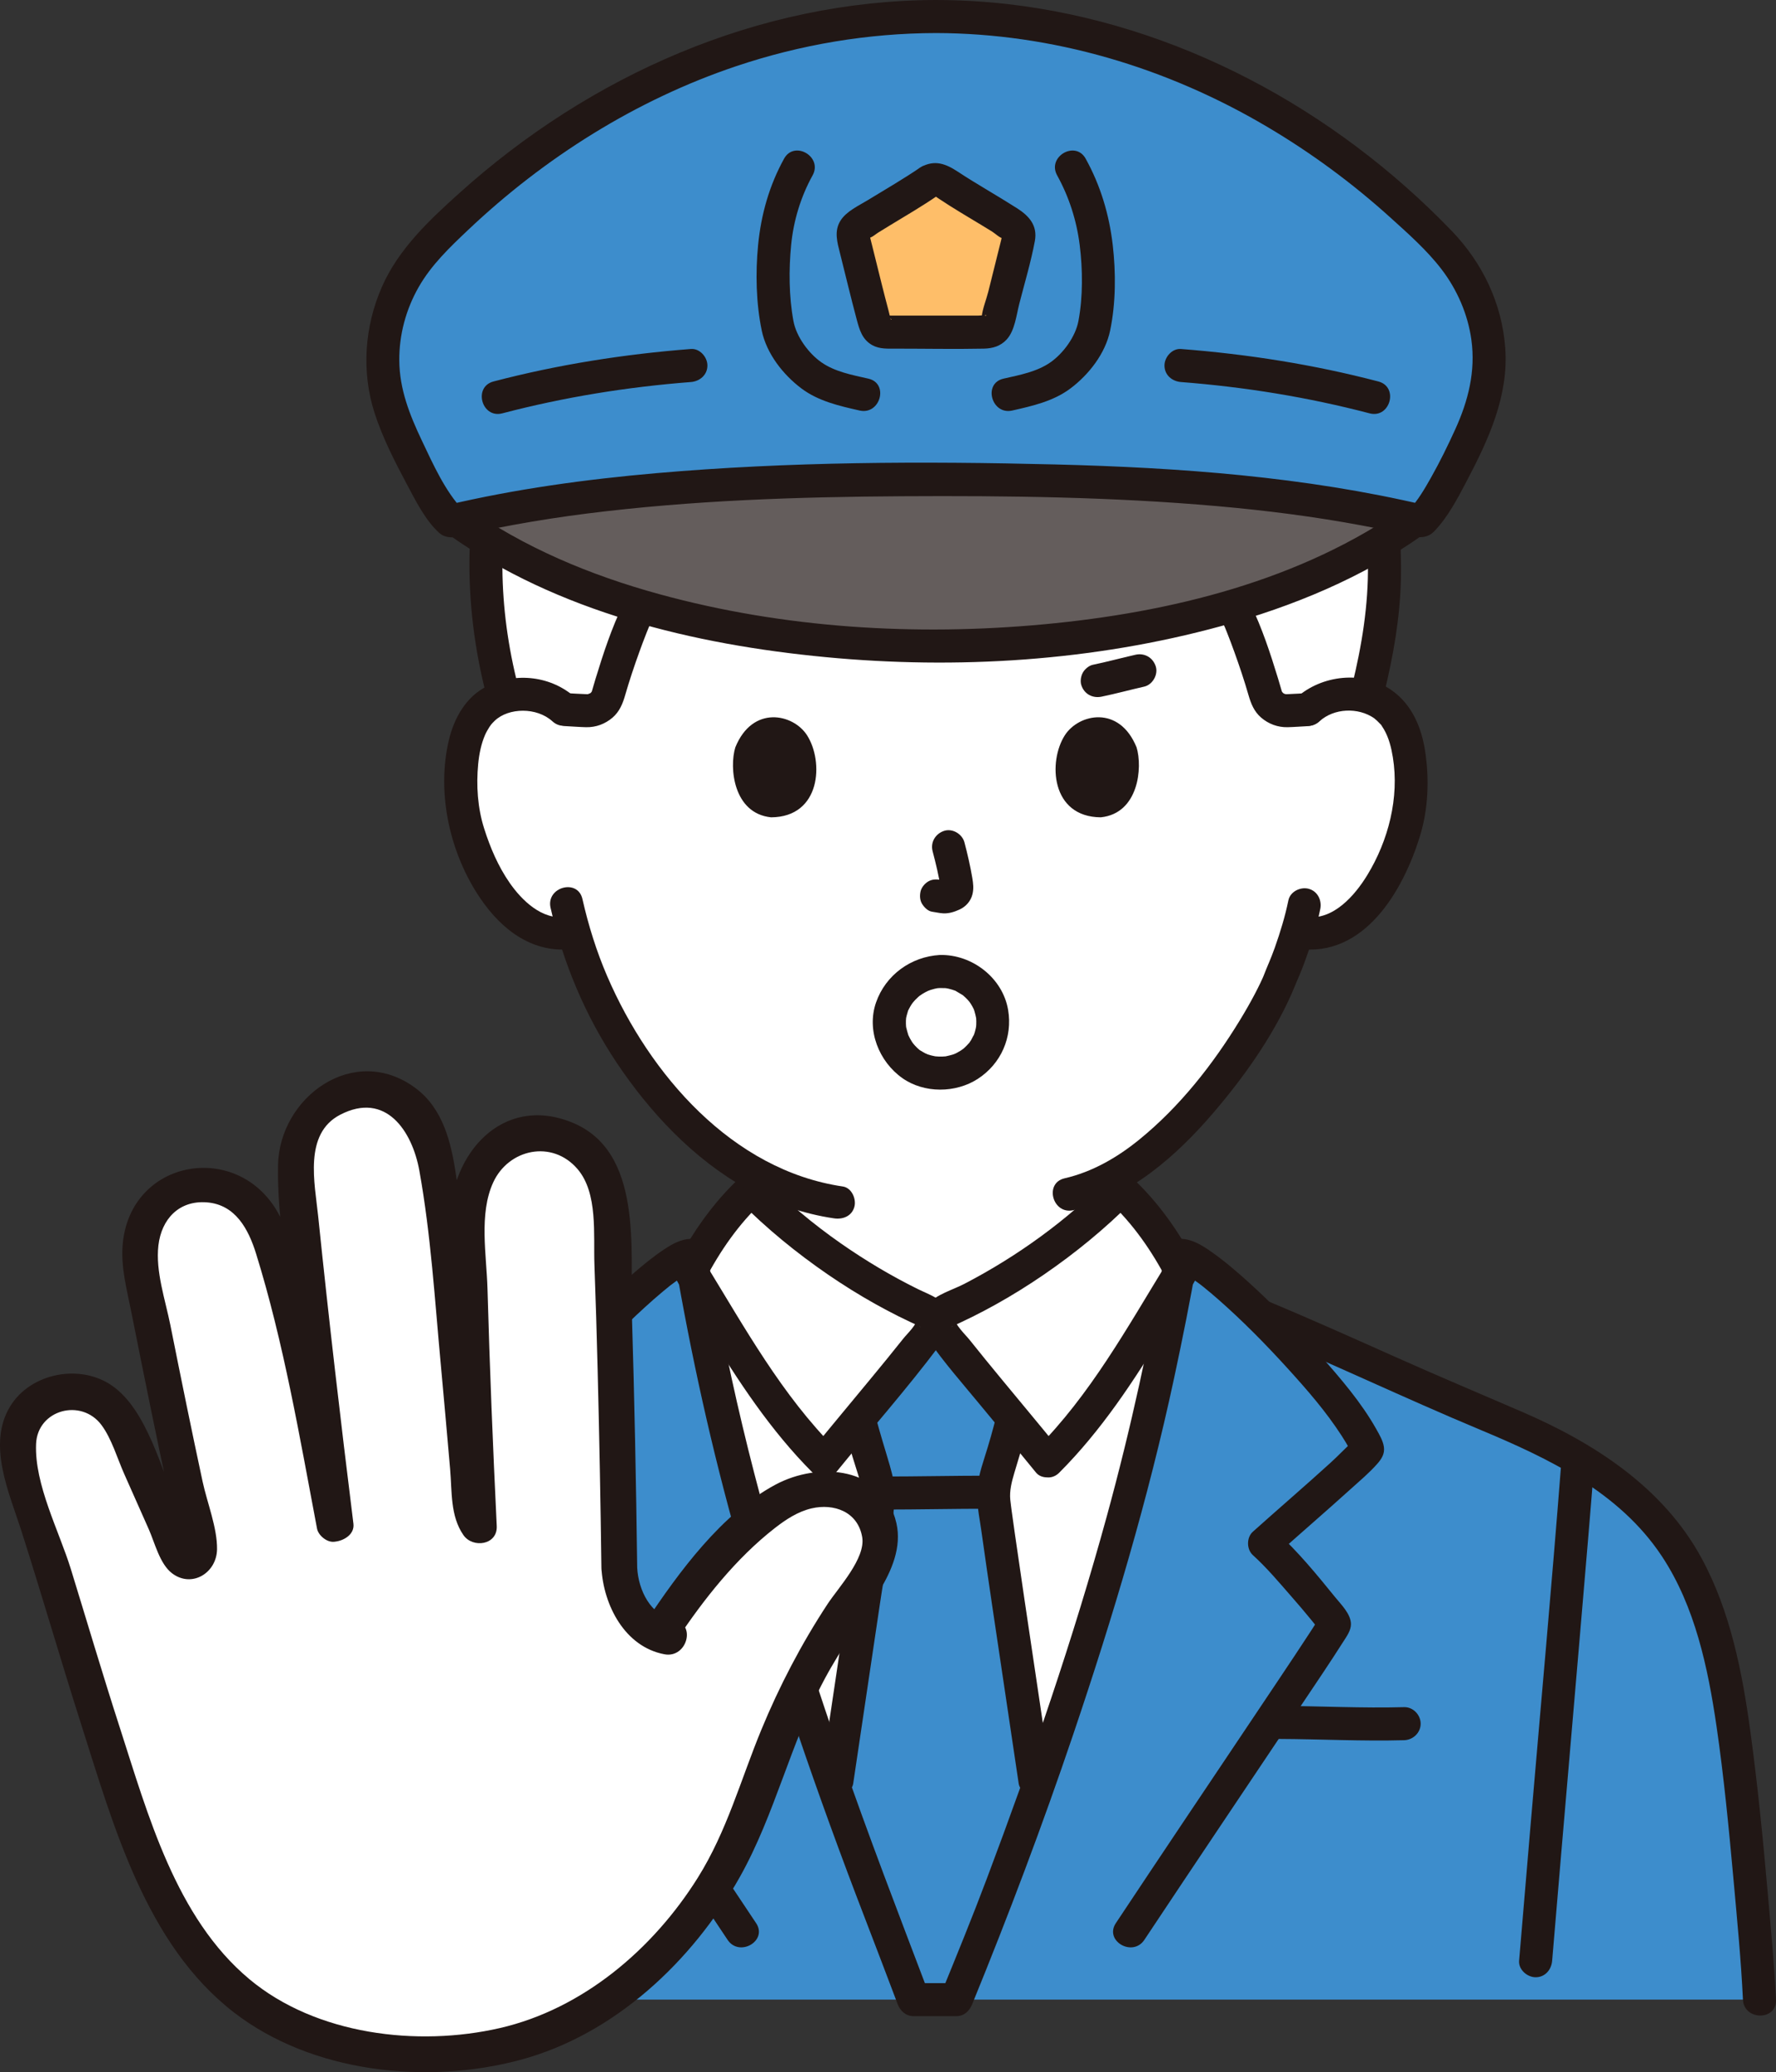 <?xml version="1.0" encoding="UTF-8"?><svg id="b" xmlns="http://www.w3.org/2000/svg" width="258.029" height="300.988" viewBox="0 0 258.029 300.988"><rect x="0" y="0" width="258.029" height="300.988" fill="#333333" stroke="none"/><defs><style>.d{fill:#3d8dcc;}.e{fill:#fff;}.f{fill:none;}.g{fill:#211715;}.h{fill:#645d5c;}.i{fill:#febe69;}</style></defs><g id="c"><path class="e" d="M162.808,172.796c3.55,3.26,6.37,7.33,8.51,11.35-1.23,6.84-4.87,25.75-9.73,42.1-5.8,19.44-12.47,38.62-18.6,54.31,0,0-3.09,7.55-4.05,9.9h-6.21l-3.76-9.9c-6.14-15.69-12.8-34.87-18.59-54.31-4.86-16.35-8.5-35.26-9.73-42.1,2.13-4.02,4.95-8.09,8.5-11.35,7.22,7.31,16.42,13.58,25.22,17.57.52.24,1.1.53,1.27,1.08h.68c.17-.55.75-.84,1.28-1.08,8.8-3.99,18-10.26,25.21-17.57Z"/><path class="e" d="M200.846,88.784c.292-2.889.373-5.763.241-8.883-.019-.452-.042-.901-.064-1.339-6.635,4.006-14.091,7.09-21.914,9.403.315.639.498,1.013.498,1.013,1.069,2.174,3.213,8.127,4.27,11.97.39,1.416,1.718,2.358,3.185,2.281l2.944-.154c1.745-1.676,4.095-2.306,6.106-2.235.902.032,1.697.157,2.398.349,1.163-4.586,1.942-8.509,2.336-12.405Z"/><path class="e" d="M70.897,89.104c-.343-3.211-.452-6.307-.329-9.204.022-.512.048-1.02.075-1.517,6.772,4.131,14.412,7.294,22.433,9.648-.295.598-.466.946-.466.946-1.069,2.174-3.213,8.127-4.27,11.97-.39,1.416-1.718,2.358-3.185,2.281l-2.944-.154s-.117-.006-.273-.015c-1.743-1.665-4.085-2.291-6.09-2.22-1.005.035-1.877.187-2.634.418-1.127-4.124-1.897-8.225-2.317-12.153Z"/><path class="e" d="M93.308,155.487c-5.09-6.894-8.144-14.056-9.928-20.117-2.776.713-5.777-.318-7.767-1.947-4.491-3.675-6.354-8.799-7.491-12.149-1.606-4.73-1.707-12.375.685-16.524.801-1.39,2.664-3.757,7.04-3.911,2.005-.071,4.347.555,6.091,2.221l.272.014,2.944.154c1.467.077,2.795-.865,3.185-2.281,1.057-3.843,3.201-9.796,4.27-11.97,0,0,.161-.328.466-.946,14.004,4.11,29.171,5.758,42.904,5.797,13.808-.04,29.063-1.704,43.13-5.863.326.662.498,1.013.498,1.013,1.069,2.174,3.213,8.127,4.27,11.97.39,1.416,1.718,2.358,3.185,2.281l2.944-.154c1.745-1.676,4.095-2.306,6.106-2.235,4.377.154,6.239,2.521,7.04,3.911,2.392,4.149,2.291,11.794.685,16.524-1.137,3.35-3,8.474-7.491,12.149-1.851,1.514-4.574,2.512-7.178,2.072,0,0-.25-.042-.689-.116-.826,2.73-1.846,5.405-2.47,6.704-1.88,5.102-12.522,23.377-25.825,29.68.087,1.098.205,2.165.349,3.239-6.813,6.361-15.038,11.783-22.94,15.367-.522.237-1.104.526-1.272,1.074h-.683c-.168-.548-.75-.837-1.272-1.074-7.952-3.606-16.231-9.074-23.074-15.487.15-1.091.267-2.176.351-3.295-3.244-1.552-6.304-3.616-9.24-6.17-2.348-2.042-4.617-4.398-6.837-7.054-.794-.951-1.547-1.91-2.259-2.875Z"/><path class="d" d="M145.969,229.168c-.977-6.658-1.629-11.276-1.629-11.817.019-1.967.643-3.877,1.267-5.768.67-2.029,1.107-3.805,1.529-5.546-1.763-2.128-3.636-4.391-5.307-6.436-2.708-3.314-4.888-6.058-5.215-6.734h-1.266c-.327.677-2.507,3.42-5.215,6.734-1.672,2.046-3.545,4.309-5.308,6.437.012.04.017.061.017.061.416,1.721.851,3.48,1.513,5.484.624,1.891,1.248,3.801,1.267,5.768,0,1.227-3.35,23.375-6.227,42.769,2.55,7.238,5.106,14.12,7.576,20.436l3.755,9.898h6.216c.961-2.352,4.045-9.898,4.045-9.898,2.472-6.319,5.028-13.204,7.58-20.444-1.607-10.831-3.361-22.52-4.597-30.943Z"/><path class="g" d="M93.304,196.13c3.033-1.399,6.017-2.902,8.99-4.424,1.009-.517,2.015-1.038,3.022-1.558.237-.122.471-.249.711-.364.097-.047.347-.142-.077.039.507-.217,1.023-.412,1.518-.658,2.676-1.335,4.389-3.726,5.016-6.621.738-3.411,1.209-6.965,1.52-10.435.116-1.293-1.186-2.4-2.4-2.4-1.395,0-2.284,1.104-2.4,2.4-.273,3.049-.7,6.163-1.349,9.159-.114.526-.249,1.055-.45,1.555.169-.421-.128.231-.143.258-.044.079-.516.77-.287.485-.831,1.032-1.925,1.401-3.22,2.001-4.348,2.014-8.518,4.409-12.874,6.418-1.177.543-1.47,2.242-.861,3.284.707,1.208,2.102,1.406,3.284.861h0Z"/><path class="g" d="M181.079,191.582c-4.509-2.073-8.962-4.404-13.571-6.249-1.109-.444-1.92-.887-2.614-1.706.249.293-.242-.375-.289-.458-.047-.082-.342-.715-.266-.522.078.197-.148-.475-.173-.561-.085-.293-.155-.589-.218-.887-.63-2.977-1.062-6.061-1.334-9.089-.116-1.291-1.02-2.4-2.4-2.4-1.209,0-2.516,1.101-2.4,2.4.309,3.452.787,6.969,1.505,10.365.622,2.939,2.335,5.356,5.056,6.704.487.241.993.451,1.499.649,1.087.424-.574-.292-.087-.05.229.114.468.213.701.321,1.08.497,2.157.998,3.235,1.498,2.976,1.38,5.952,2.761,8.932,4.132,1.177.541,2.585.334,3.284-.861.605-1.034.322-2.74-.861-3.284h0Z"/><path class="d" d="M241.973,223.251c4.796,6.19,7.989,13.345,9.608,21.031,2.452,11.633,2.369,23.863,2.832,35.705.137,3.489.265,6.978.43,10.465,0,0-141.376,0-207.444,0-16.123,0-29.193-13.07-29.193-29.193h0c.435-6.032.756-12.14,2.08-18.041,2.269-10.212,7.848-19.629,15.601-26.626,6.827-6.146,15.28-9.115,23.619-12.689,9.493-4.085,19.648-8.85,29.217-12.821l.377-.157c4.964-4.854,9.562-8.581,11.233-8.581.762,4.444,4.642,25.745,10.047,43.898,5.79,19.44,12.452,38.622,18.589,54.311l3.755,9.898h6.216c.961-2.352,4.045-9.898,4.045-9.898,6.137-15.688,12.798-34.871,18.598-54.311,5.404-18.153,9.284-39.454,10.047-43.898,1.689,0,6.371,3.811,11.397,8.745,9.567,3.969,19.717,8.727,29.205,12.813,5.674,2.444,11.5,4.61,16.833,7.767,4.687,2.774,8.756,6.451,12.188,10.674.244.3.483.602.719.906Z"/><path class="g" d="M128.18,219.27c5.201-.002,10.401-.12,15.601-.122,1.255,0,2.458-1.104,2.4-2.4s-1.055-2.401-2.4-2.4c-5.201.002-10.4.12-15.601.122-1.255,0-2.458,1.104-2.4,2.4s1.055,2.401,2.4,2.4h0Z"/><path class="g" d="M144.805,205.461c-.521,2.148-1.126,4.253-1.799,6.358-.571,1.787-1.144,3.753-1.062,5.649.072,1.65.413,3.316.642,4.948,1.004,7.143,2.082,14.276,3.145,21.41.756,5.079,1.514,10.157,2.269,15.236.191,1.283,1.811,1.99,2.952,1.676,1.374-.378,1.867-1.665,1.676-2.952-1.264-8.508-2.539-17.014-3.797-25.523-.468-3.166-.934-6.332-1.387-9.501-.162-1.135-.322-2.271-.477-3.408-.065-.476.06.469-.018-.138-.022-.173-.045-.347-.067-.52-.036-.282-.074-.564-.102-.847-.132-1.321.21-2.617.581-3.876.711-2.414,1.478-4.787,2.071-7.236.727-3.001-3.9-4.282-4.629-1.276h0Z"/><path class="g" d="M122.527,206.737c.521,2.148,1.126,4.253,1.799,6.358.454,1.422.968,2.944.884,4.456-.03.529-.121,1.06-.188,1.586-.071.551-.002.018-.016.126-.031.225-.061.45-.092.675-.083.6-.167,1.2-.252,1.799-.993,7.015-2.049,14.022-3.093,21.03-.746,5.006-1.493,10.012-2.237,15.018-.19,1.281.32,2.58,1.676,2.952,1.132.311,2.761-.386,2.952-1.676,1.292-8.697,2.596-17.392,3.88-26.089.745-5.044,1.773-10.159,2.153-15.249.12-1.602-.262-3.276-.703-4.807-.716-2.491-1.523-4.934-2.135-7.456-.727-3.001-5.357-1.73-4.629,1.276h0Z"/><path class="e" d="M152.215,212.197c8.097-8.046,13.4-17.793,19.381-27.528-2.175-4.195-5.087-8.471-8.787-11.872-7.212,7.31-16.414,13.582-25.215,17.573-.522.237-1.104.526-1.272,1.074-.146.475.075.977.291,1.424.327.677,2.507,3.42,5.215,6.734,3.548,4.342,8.003,9.662,10.386,12.596Z"/><path class="e" d="M119.746,212.197c-8.097-8.046-13.4-17.793-19.381-27.528,2.175-4.195,5.087-8.471,8.787-11.872,7.212,7.31,16.414,13.582,25.215,17.573.522.237,1.104.526,1.272,1.074.146.475-.075.977-.291,1.424-.327.677-2.507,3.42-5.215,6.734-3.548,4.342-8.003,9.662-10.386,12.596Z"/><path class="g" d="M153.912,213.894c6.089-6.095,10.827-13.316,15.286-20.644,1.109-1.822,2.205-3.651,3.313-5.474.551-.907,1.485-1.994,1.485-3.107s-.901-2.309-1.442-3.249c-2.179-3.786-4.848-7.337-8.048-10.32-.945-.881-2.453-.948-3.394,0-6.136,6.183-13.265,11.362-20.993,15.379-1.696.882-4.049,1.523-5.347,2.968-1.381,1.537-.921,3.684.154,5.241,2.215,3.206,4.835,6.171,7.312,9.175,2.758,3.346,5.545,6.668,8.28,10.032.818,1.006,2.544.85,3.394,0,.995-.995.82-2.385,0-3.394-2.78-3.419-5.613-6.795-8.415-10.195-1.566-1.9-3.13-3.803-4.662-5.73-.536-.675-2.224-2.265-2.112-3.131l-.328,1.211-.214.11c.15-.093.306-.176.467-.247.296-.147.603-.278.903-.418.564-.263,1.124-.533,1.681-.81,1.137-.565,2.261-1.157,3.371-1.774,2.415-1.343,4.764-2.802,7.043-4.364,4.597-3.152,8.934-6.7,12.861-10.657h-3.394c3.498,3.26,6.201,7.163,8.412,11.387v-2.423c-5.769,9.404-11.144,19.173-19.006,27.043-2.186,2.188,1.207,5.583,3.394,3.394Z"/><path class="g" d="M121.443,210.5c-7.862-7.87-13.236-17.639-19.006-27.043v2.423c2.211-4.224,4.913-8.126,8.412-11.387h-3.394c3.927,3.957,8.265,7.505,12.861,10.657,2.219,1.522,4.506,2.946,6.855,4.26,1.11.621,2.234,1.217,3.371,1.786.619.309,1.241.611,1.868.903.247.116.499.224.745.343.162.068.319.147.471.236.225.123.205.116-.059-.023l-.328-1.211c.109.842-1.458,2.306-1.988,2.976-1.571,1.981-3.178,3.935-4.786,5.886-2.802,3.401-5.635,6.777-8.415,10.195-.817,1.005-.983,2.411,0,3.394.844.844,2.572,1.011,3.394,0,4.997-6.145,10.268-12.097,15.026-18.432.9-1.199,1.685-2.448,1.57-4.019-.186-2.519-2.792-3.265-4.699-4.206-3.876-1.913-7.6-4.138-11.146-6.608-4.062-2.829-7.858-6.016-11.344-9.53-.936-.944-2.447-.883-3.394,0-3.148,2.934-5.782,6.419-7.942,10.135-.571.982-1.548,2.266-1.548,3.435,0,1.133.926,2.187,1.485,3.107,1.107,1.823,2.204,3.652,3.313,5.474,4.459,7.327,9.197,14.549,15.286,20.644,2.186,2.188,5.581-1.205,3.394-3.394Z"/><path class="g" d="M187.186,130.775c-.477,2.333-1.177,4.618-1.97,6.861-.598,1.691-1.116,2.742-1.719,4.319.106-.277.112-.242-.068.146-.103.221-.203.443-.307.662-.256.536-.524,1.067-.8,1.593-.684,1.303-1.418,2.58-2.185,3.836-3.945,6.465-8.76,12.589-14.664,17.377-3.196,2.592-6.806,4.666-10.803,5.585-3.009.692-1.736,5.321,1.276,4.629,8.182-1.881,14.98-7.896,20.306-14.109,4.412-5.145,8.536-10.939,11.321-17.15.164-.366.321-.736.475-1.107.061-.148.404-.955.122-.308.461-1.059.91-2.119,1.313-3.201.952-2.558,1.784-5.18,2.331-7.856.259-1.269-.368-2.593-1.676-2.952-1.186-.326-2.691.4-2.952,1.676h0Z"/><path class="g" d="M79.991,131.859c1.797,7.945,5.027,15.641,9.548,22.422,4.848,7.271,11.21,14.073,18.91,18.352,3.949,2.195,8.26,3.681,12.729,4.338,1.281.188,2.579-.318,2.952-1.676.31-1.13-.386-2.763-1.676-2.952-16.079-2.364-28.075-16.276-34.227-30.527-1.559-3.612-2.74-7.398-3.608-11.233-.681-3.012-5.31-1.737-4.629,1.276h0Z"/><path class="g" d="M173.075,25.477c-9.362-6.087-19.95-9.725-31.08-10.661-11.623-.978-23.434.786-34.12,5.495-16.986,7.484-30.528,22.671-36.307,40.259-4.3,13.087-4.339,27.068-.928,40.354.768,2.99,5.398,1.723,4.629-1.276-2.891-11.258-3.132-22.897-.15-34.165,2.3-8.688,6.495-16.841,12.304-23.707,5.428-6.415,11.704-11.6,19.075-15.485,9.557-5.037,20.372-7.167,31.128-6.909,11.847.284,23.1,3.786,33.027,10.24,2.597,1.689,5.006-2.465,2.423-4.145h0Z"/><path class="g" d="M201.051,100.923c1.357-5.535,2.364-11.167,2.484-16.877.115-5.485-.434-11.026-1.525-16.4-1.839-9.066-5.558-17.797-11.021-25.276-2.667-3.652-5.675-7.026-9.024-10.065-2.283-2.072-5.688,1.313-3.394,3.394,5.777,5.243,10.514,11.464,13.921,18.49,4.164,8.586,6.125,18.192,6.25,27.705.079,6.038-.887,11.905-2.321,17.754-.735,3,3.892,4.28,4.629,1.276h0Z"/><path class="f" d="M127.339,148.137c1.302-.687,3.871-2.079,9.042-2.079s7.798,1.46,8.922,2.35"/><path class="g" d="M135.493,123.635c.462,1.763.906,3.553,1.171,5.357l-.086-.638c.031.247.045.491.02.739l.086-.638c-.017.115-.043.223-.081.333l.242-.573c-.034.078-.07.143-.117.214l.375-.486c-.055.067-.107.118-.175.173l.486-.375c-.135.087-.278.157-.424.225l.573-.242c-.234.097-.465.169-.715.209l.638-.086c-.226.027-.446.025-.671-.001l.638.086c-.253-.035-.502-.097-.755-.131-.67-.09-1.239-.115-1.849.242-.498.291-.973.862-1.103,1.434-.14.614-.11,1.304.242,1.849.312.484.835,1.022,1.434,1.103.545.073,1.075.213,1.629.238.835.037,1.615-.216,2.362-.556.915-.417,1.626-1.22,1.87-2.206.206-.833.115-1.581-.026-2.415-.292-1.726-.69-3.436-1.134-5.129-.318-1.214-1.729-2.072-2.952-1.676-1.25.404-2.018,1.651-1.676,2.952h0Z"/><path class="g" d="M106.832,108.555c-.895,2.907-.312,9.595,5.196,10.165,7.28-.044,7.667-8.129,5.217-11.931-2.006-3.113-7.906-4.407-10.413,1.767Z"/><path class="g" d="M165.128,108.555c.895,2.907.312,9.595-5.196,10.164-7.28-.044-7.667-8.13-5.217-11.932,2.006-3.113,7.906-4.407,10.413,1.767Z"/><path class="g" d="M191.704,104.772c2.112-1.923,5.621-2.054,7.944-.445.146.101.62.539.913.861.287.316-.104-.202.193.252.112.172.224.344.327.522.707,1.224,1.057,2.648,1.282,4.036.955,5.874-.648,12.093-3.722,17.125-1.797,2.942-4.959,6.6-8.834,6.058-1.282-.179-2.578.312-2.952,1.676-.309,1.123.384,2.772,1.676,2.952,9.663,1.352,15.319-8.408,17.764-16.34,1.221-3.959,1.383-8.321.752-12.397-.534-3.452-1.93-6.761-4.863-8.813-4.168-2.917-10.205-2.224-13.875,1.118-2.289,2.084,1.113,5.471,3.394,3.394h0Z"/><path class="g" d="M83.651,101.378c-3.496-3.184-8.658-3.797-12.886-1.705-3.063,1.516-4.8,4.641-5.556,7.857-1.813,7.711.146,16.446,4.575,22.962,3.169,4.662,7.766,8.14,13.646,7.318,1.285-.18,1.988-1.819,1.676-2.952-.38-1.383-1.663-1.857-2.952-1.676-3.409.477-6.348-2.405-8.116-4.955-1.666-2.402-2.816-5.106-3.697-7.882-.955-3.01-1.165-6.25-.866-9.382.134-1.407.428-2.897.992-4.2.174-.403.404-.791.638-1.166.078-.125.421-.565.153-.24.195-.237.405-.463.628-.674,2.019-1.911,6.101-1.978,8.371.09s5.684-1.309,3.394-3.394h0Z"/><path class="g" d="M109.851,279.344c-9.156-13.781-18.509-27.434-27.583-41.27-.514-.784-1.029-1.568-1.526-2.363-.134-.215-.258-.438-.396-.65-.311-.476.027-.046.063.215v1.276c-.008.035-.381.589-.086.251.113-.13.202-.301.3-.443.115-.166.423-.564.119-.17.186-.24.376-.477.567-.713.98-1.213,1.996-2.396,3.023-3.569,1.795-2.052,3.586-4.187,5.606-6.026.923-.84.933-2.557,0-3.394-3.337-2.996-6.732-5.925-10.068-8.922-1.397-1.255-2.813-2.502-4.135-3.836-.171-.172-.328-.375-.51-.535-.18-.159-.2-.452.176.242-.28-.517-1.026-.825.218,1.56.083.158-.248.5-.008.041.073-.14.138-.285.209-.425.186-.364.388-.721.596-1.073,2.134-3.598,4.563-6.388,7.374-9.557,3.147-3.547,6.459-6.962,9.966-10.155.838-.763,1.689-1.513,2.56-2.238.981-.817,1.117-.929,1.928-1.509.592-.424,1.201-.809,1.835-1.167.106-.06.229-.1.331-.165.341-.218-.618.193-.077.039.735-.211-.372-.031.003-.042l-2.314-1.762c2.369,13.785,5.377,27.532,9.2,40.986,5.258,18.503,11.546,36.783,18.466,54.727,1.591,4.125,3.156,8.26,4.724,12.394.38,1.002,1.187,1.762,2.314,1.762h6.216c1.161,0,1.907-.766,2.314-1.762,5.286-12.937,10.214-25.982,14.69-39.225,5.748-17.005,10.874-34.142,14.638-51.702,1.223-5.704,2.374-11.43,3.362-17.18l-2.314,1.762c.48.014-.76-.114-.088.012.657.123-.375-.242.121.043.552.317,1.1.619,1.627.979.298.204.589.418.88.63.064.047.578.44.141.102.164.127.327.256.489.386.777.621,1.534,1.266,2.281,1.923,3.5,3.081,6.785,6.417,9.921,9.865,2.967,3.263,5.608,6.296,7.915,9.855.406.626.796,1.265,1.143,1.927.128.245.23.637.409.843-.405-.466.334-2.282.119-1.918-.119.202.527-.535.146-.197-1.175,1.045-2.26,2.215-3.427,3.275-3.723,3.384-7.541,6.661-11.288,10.017-.933.835-.923,2.558,0,3.394,2.025,1.834,3.816,3.973,5.611,6.026,1.002,1.146,1.995,2.301,2.955,3.484.194.24.387.481.578.724.219.278-.24-.322-.051-.064.061.084.126.165.186.25.106.15.204.318.319.461.321.399-.032-.105-.059-.21v-1.276c.013-.091.394-.707.11-.301-.121.173-.219.369-.331.549-.381.617-.778,1.224-1.175,1.831-1.411,2.164-2.848,4.312-4.283,6.461-4.664,6.982-9.354,13.947-14.024,20.925-3.255,4.862-6.503,9.728-9.74,14.602-1.714,2.581,2.442,4.987,4.145,2.423,7.59-11.428,15.254-22.805,22.882-34.207,2.028-3.031,4.08-6.05,6.035-9.128.481-.757,1.095-1.58,1.095-2.516,0-1.476-1.439-2.863-2.293-3.917-2.655-3.274-5.435-6.673-8.566-9.51v3.394c3.582-3.208,7.227-6.345,10.795-9.57,1.302-1.177,2.685-2.332,3.853-3.647.647-.729,1.141-1.467.998-2.498-.123-.888-.662-1.794-1.101-2.577-2.174-3.877-5.183-7.356-8.108-10.676-3.313-3.76-6.814-7.377-10.533-10.738-1.717-1.552-3.492-3.065-5.39-4.393-1.263-.884-2.708-1.79-4.296-1.837-.963-.028-2.142.759-2.314,1.762-2.222,12.929-5.03,25.81-8.496,38.462-4.883,17.826-10.94,35.412-17.448,52.704-2.142,5.692-4.446,11.312-6.746,16.941l2.314-1.762h-6.216l2.314,1.762c-4.438-11.7-8.951-23.368-13.026-35.203-6.155-17.877-11.701-35.92-15.717-54.406-1.334-6.14-2.582-12.305-3.647-18.499-.172-1-1.34-1.791-2.314-1.762-1.393.041-2.671.753-3.807,1.503-1.615,1.066-3.122,2.313-4.583,3.578-3.751,3.249-7.248,6.805-10.578,10.481-3.135,3.459-6.259,7.07-8.743,11.035-.916,1.461-2.397,3.562-1.399,5.272.742,1.272,2.137,2.309,3.201,3.286,3.98,3.659,8.095,7.169,12.118,10.781v-3.394c-2.781,2.532-5.237,5.53-7.648,8.406-.963,1.148-2.112,2.334-2.819,3.666-.634,1.194-.288,2.253.357,3.309,4.77,7.808,10.138,15.291,15.233,22.886,4.693,6.995,9.379,13.995,14.04,21.012,1.702,2.561,5.861.16,4.145-2.423h0Z"/><path class="g" d="M185.709,252.586c6.101.024,12.189.351,18.293.184,1.296-.035,2.4-1.078,2.4-2.4,0-1.273-1.098-2.436-2.4-2.4-6.103.167-12.191-.16-18.293-.184-3.089-.012-3.093,4.788,0,4.8h0Z"/><path class="g" d="M225.507,284.801c1.706-20.402,3.504-40.795,5.218-61.196.295-3.506.586-7.013.859-10.521.1-1.294-1.175-2.4-2.4-2.4-1.382,0-2.299,1.102-2.4,2.4-1.348,17.355-2.933,34.692-4.413,52.036-.56,6.56-1.115,13.121-1.664,19.682-.108,1.293,1.18,2.4,2.4,2.4,1.388,0,2.292-1.103,2.4-2.4h0Z"/><path class="g" d="M37.428,216.871c1.214,15.458,3.279,30.866,5.068,46.265.675,5.806,1.347,11.612,2.009,17.419.147,1.288.998,2.4,2.4,2.4,1.183,0,2.548-1.104,2.4-2.4-2.065-18.112-4.315-36.206-6.198-54.339-.323-3.112-.634-6.226-.879-9.346-.102-1.292-1.03-2.4-2.4-2.4-1.22,0-2.502,1.101-2.4,2.4h0Z"/><path class="g" d="M182.376,193.401c10.965,4.556,21.681,9.684,32.637,14.261,10.001,4.178,20.271,9.063,26.452,18.415,4.803,7.268,6.674,16.16,7.922,24.666,1.048,7.141,1.802,14.913,2.476,22.363.522,5.771,1.082,11.558,1.364,17.347.149,3.075,4.95,3.093,4.8,0-.248-5.095-.732-10.188-1.178-15.268-.696-7.922-1.474-15.841-2.55-23.721-1.176-8.613-2.908-17.455-7.099-25.16-5.588-10.273-15.598-16.71-26.061-21.227-6.128-2.646-12.275-5.231-18.37-7.955-6.349-2.837-12.694-5.683-19.116-8.351-1.198-.498-2.639.538-2.952,1.676-.379,1.381.474,2.453,1.676,2.952h0Z"/><path class="g" d="M88.087,188.77c-7.149,2.973-14.202,6.168-21.274,9.32-6.613,2.948-13.391,5.568-19.935,8.663-6.344,3.001-12.024,6.917-16.692,12.191-4.516,5.102-8.034,10.992-10.379,17.39-2.927,7.987-3.397,16.52-3.999,24.927-.093,1.294,1.169,2.4,2.4,2.4,1.376,0,2.307-1.102,2.4-2.4.514-7.179.888-14.42,3.043-21.337,1.85-5.936,4.895-11.563,8.868-16.349,4.241-5.109,9.32-8.977,15.251-11.935,6.142-3.063,12.611-5.48,18.885-8.258,7.559-3.348,15.072-6.808,22.707-9.983,1.196-.497,2.051-1.59,1.676-2.952-.31-1.129-1.748-2.177-2.952-1.676h0Z"/><path class="g" d="M177.536,90.189c.149.307.284.62.425.93.163.358-.203-.495.061.146.087.213.173.426.258.639.365.917.711,1.842,1.046,2.771.749,2.075,1.454,4.17,2.064,6.291.358,1.244.821,2.396,1.83,3.264,1.076.926,2.422,1.431,3.848,1.398.98-.023,1.961-.103,2.94-.154,1.252-.066,2.46-1.057,2.4-2.4-.056-1.244-1.057-2.47-2.4-2.4-.957.05-1.914.119-2.871.151-.089.003-.187.003-.272.008-.281-.018-.263-.009.056.026-.126-.025-.25-.057-.371-.098.247.117.292.137.135.058-.085-.041-.168-.087-.248-.139-.221-.151-.21-.14.035.032-.093-.085-.181-.176-.263-.272.178.237.193.243.045.018-.122-.241-.122-.227,0,.041-.057-.179-.105-.359-.156-.54-.132-.467-.27-.932-.412-1.396-1.114-3.643-2.333-7.365-4.003-10.798-.55-1.132-2.252-1.526-3.284-.861-1.161.748-1.45,2.073-.861,3.284h0Z"/><path class="g" d="M90.538,87.766c-1.669,3.432-2.889,7.155-4.003,10.798-.142.464-.28.929-.412,1.396-.051.18-.104.36-.156.54.122-.268.122-.282,0-.041-.148.225-.133.219.045-.018-.082.096-.17.187-.263.272.245-.172.256-.183.035-.032-.15.077-.617.204-.113.08-.122.04-.246.073-.371.098.318-.035.337-.043.056-.026-.073-.005-.17-.005-.252-.007-.964-.029-1.928-.101-2.891-.152-1.256-.066-2.456,1.151-2.4,2.4.061,1.357,1.055,2.329,2.4,2.4.977.051,1.957.131,2.936.154,1.427.034,2.775-.471,3.852-1.398,1.008-.868,1.472-2.02,1.83-3.264.601-2.087,1.293-4.149,2.028-6.192.346-.962.704-1.92,1.082-2.871.085-.214.171-.427.258-.639.263-.64-.102.212.061-.146.141-.311.276-.624.425-.93.548-1.127.344-2.647-.861-3.284-1.077-.569-2.697-.344-3.284.861h0Z"/><path class="g" d="M160.052,101.191c2.075-.429,4.119-.988,6.184-1.456,1.226-.278,2.063-1.758,1.676-2.952-.416-1.284-1.639-1.974-2.952-1.676-2.066.468-4.11,1.027-6.184,1.456-.567.117-1.149.615-1.434,1.103-.301.514-.429,1.273-.242,1.849.422,1.303,1.633,1.949,2.952,1.676h0Z"/><path class="g" d="M136.558,143.519c.238-.006.474.009.712.007.1,0,.516.057.017-.016.343.05.685.131,1.016.232.133.041.262.089.394.132.622.203-.385-.227.187.086.333.183.648.392.976.582s-.387-.358.087.066c.103.092.207.181.307.276.249.237.484.49.699.759-.293-.368-.017,0,.048.1.094.145.184.292.268.443.067.122.126.246.191.368.115.251.117.251.004,0,.037.098.072.197.103.296.109.334.168.673.251,1.013.092.379-.025-.566.004.064.006.132.017.264.02.396.008.325-.011.647-.042.97.053-.558.018-.124-.02.02-.056.213-.098.428-.163.639-.037.119-.082.236-.119.355-.169.544.185-.249-.009.028-.156.222-.253.5-.397.733-.097.158-.21.305-.309.461.257-.403.121-.146.033-.05-.252.274-.498.546-.778.792-.093.082-.188.161-.285.238.463-.37-.035.005-.119.06-.237.154-.487.281-.733.419-.122.068-.525.219-.03.029-.119.045-.237.091-.357.132-.369.126-.74.206-1.119.289-.602.133.337,0-.043.005-.165.002-.332.025-.497.029-.34.008-.678-.011-1.017-.04.098.008.477.092.016-.003-.175-.036-.35-.07-.523-.113s-.344-.091-.513-.147c-.096-.032-.631-.308-.208-.071-.305-.171-.606-.33-.904-.515-.374-.232-.096-.059-.014.006-.162-.129-.316-.267-.465-.41-.099-.095-.196-.194-.29-.294-.047-.05-.479-.575-.154-.149-.209-.274-.394-.567-.56-.869-.1-.181-.193-.367-.278-.556.042.092.146.424.01-.004-.107-.334-.194-.662-.279-1.001-.11-.44-.027-.086-.014.019-.026-.208-.04-.418-.046-.628-.004-.141-.004-.282,0-.423.006-.192.06-.627-.008-.194.064-.409.179-.798.299-1.193.184-.605-.152.25.026-.086.111-.209.209-.424.33-.628.069-.116.141-.231.215-.343.096-.144.379-.476.109-.165.267-.308.542-.604.848-.874.101-.089.205-.178.311-.262-.418.329.17-.097.262-.154.317-.199.647-.376.988-.528-.509.228.112-.027.188-.052.194-.063.391-.12.59-.167.133-.032.267-.055.401-.085.279-.046.27-.046-.028,0,.137-.013.274-.023.411-.028,1.251-.069,2.46-1.055,2.4-2.4-.056-1.241-1.057-2.474-2.4-2.4-4.195.23-7.892,2.906-9.281,6.897-1.408,4.044.426,8.596,3.835,10.996,3.151,2.219,7.735,2.184,10.945.104,3.381-2.19,5.083-6.062,4.407-10.027-.794-4.661-5.244-8.081-9.906-7.97-1.254.03-2.459,1.082-2.4,2.4.057,1.275,1.055,2.432,2.4,2.4Z"/><path class="e" d="M96.037,236.936c3.533-5.43,7.103-9.624,11.723-14.165,4.084-4.014,8.951-7.842,15.488-6.097.797.213,1.54.628,2.126,1.209,4.948,4.902,1.48,10.04-1.454,14.276-6.604,9.535-11.637,20.155-14.836,31.304-6.233,14.589-13.425,21.505-21.472,27.33-11.946,8.647-29.787,9.558-43.539,4.233-8.483-3.285-16.045-9.7-21.941-23.405-7.086-16.989-12.158-36.985-18.205-55.126-1.351-4.054-3.054-10.935,2.97-13.593,5.464-2.41,9.238.793,10.569,3.648,2.206,4.731,6.416,14.377,8.695,19.435.282.626.959.967,1.632.83h0c.805-.165,1.316-.967,1.137-1.769-3.28-14.688-5.456-25.708-8.285-39.869-.992-4.965.381-12.088,7.08-13.014,5.605-.775,10.006,2.009,11.985,9.258,2.69,9.853,6.709,28.522,8.854,39.928l.18-.023c-2.165-17.35-4.069-34.002-5.669-50.062-.523-5.248,1.193-12.028,9.099-12.781,5.793-.552,9.888,2.784,11.195,10.501,1.777,10.49,4.159,39.224,5.224,51.266l.975,1.41c-.852-17.466-1.221-28.457-1.601-44.593-.124-5.274,3-12.714,10.041-12.459,5.891.213,10.237,3.838,10.632,11.656.715,14.16,1.185,39.432,1.333,51.521v-.043c-.061,3.995,3.158,9.769,7.252,10.041"/><path class="g" d="M98.282,238.248c3.938-5.922,8.647-11.894,14.298-16.295,1.592-1.24,3.345-2.396,5.346-2.859,3.182-.737,6.699.444,7.338,4.175.529,3.091-3.473,7.35-5.044,9.742-3.787,5.766-6.991,11.895-9.62,18.272-3.007,7.294-4.99,14.71-9.218,21.461-6.484,10.354-16.679,19.057-28.743,21.836-11.984,2.76-26.727.99-36.415-7.104-10.699-8.938-14.741-23.927-18.862-36.672-2.456-7.596-4.715-15.252-7.066-22.881-1.702-5.523-5.306-12.297-5.055-18.197.211-4.964,6.57-6.68,9.51-2.726,1.476,1.986,2.296,4.855,3.299,7.101,1.196,2.679,2.382,5.362,3.572,8.044.869,1.96,1.588,5.018,3.372,6.378,2.87,2.188,6.487-.051,6.538-3.48.047-3.102-1.44-6.78-2.093-9.82-.787-3.664-1.556-7.332-2.311-11.003-.804-3.91-1.592-7.824-2.375-11.738-.736-3.674-2.177-7.808-1.738-11.583.445-3.826,2.996-6.567,7.038-6.252,4.154.324,6.045,3.891,7.153,7.461,4.014,12.927,6.336,26.645,8.854,39.928.189.999,1.456,2.04,2.507,1.909l.18-.023c1.256-.157,2.79-1.071,2.6-2.6-1.851-14.879-3.589-29.772-5.124-44.686-.492-4.781-2.129-11.952,3.2-14.716,6.633-3.441,10.467,2.377,11.503,8.125,1.665,9.232,2.245,18.749,3.108,28.079.47,5.082.918,10.166,1.361,15.25.288,3.307.005,6.81,1.93,9.597,1.361,1.97,4.979,1.455,4.845-1.312-.556-11.486-1.025-22.975-1.344-34.47-.135-4.881-1.272-10.844.826-15.43,2.227-4.87,8.569-6.262,12.262-1.942,2.989,3.497,2.287,9.562,2.449,13.889.19,5.098.337,10.199.466,15.299.243,9.592.426,19.185.547,28.78.042,3.348,5.131,3.349,5.2,0v-.043h-5.199c.301,5.418,3.396,11.466,9.16,12.548,3.271.614,4.673-4.397,1.382-5.014-3.412-.64-5.164-4.317-5.342-7.533-.184-3.323-5.13-3.37-5.2,0v.043h5.199c-.156-12.342-.399-24.684-.776-37.02-.277-9.08,1.724-23.554-8.761-27.751-10.049-4.023-17.475,4.521-17.67,14.053-.302,14.802.885,29.812,1.601,44.593l4.845-1.312c-2.077-3.006-1.511-10.332-1.859-14.242-.557-6.272-1.131-12.543-1.765-18.808-.561-5.546-1.133-11.1-1.941-16.616-.686-4.682-1.87-9.647-5.871-12.627-8.908-6.634-19.786,1.261-19.985,11.183-.156,7.827,1.52,16.016,2.393,23.798,1.058,9.437,2.187,18.865,3.359,28.289l2.6-2.6-.18.023,2.507,1.909c-1.494-7.88-3.138-15.733-4.892-23.559-1.481-6.61-2.412-14.345-5.518-20.434-5.689-11.152-21.866-8.514-22.85,4.239-.248,3.211.603,6.355,1.227,9.477.959,4.8,1.919,9.6,2.902,14.396.93,4.537,1.882,9.069,2.861,13.595.231,1.066.357,2.679.789,3.613l.205.929c-.038,1.285.682,1.539,2.161.761.293-.744-1.816-4.08-2.133-4.796-2.386-5.38-4.446-14.024-9.504-17.58-4.63-3.255-11.853-1.919-14.841,2.977-3.387,5.548-.137,12.567,1.619,18.059,2.987,9.342,5.707,18.767,8.688,28.111,4.701,14.731,9.395,31.976,22.206,41.869,11.339,8.756,27.939,10.524,41.504,6.917,13.759-3.659,25.119-14.367,31.979-26.569,5.149-9.157,7.366-19.513,12.345-28.803,2.386-4.452,5.334-8.477,7.945-12.78,1.777-2.928,3.268-6.351,2.468-9.846-1.881-8.214-11.26-8.971-17.585-5.575-7.823,4.201-14.04,12.726-18.856,19.967-1.858,2.794,2.643,5.401,4.49,2.625h0Z"/><path class="d" d="M135.98,2.4c-31.85,0-57.626,16.572-73.471,33.081-6.888,7.176-8.779,17.233-4.942,26.085,2.61,6.02,5.692,11.834,7.93,14.134,21.281-5.056,46.099-6.033,70.482-6.033,25.386,0,49.202.977,70.482,6.033,2.238-2.3,5.32-8.115,7.93-14.134,3.838-8.851,1.946-18.909-4.942-26.085C193.606,18.972,167.83,2.4,135.98,2.4Z"/><path class="h" d="M68.91,77.289c-.217-.141-.434-.284-.649-.427-.655-.436-1.3-.881-1.94-1.355,21.096-4.888,45.589-5.84,69.659-5.84,25.059,0,48.588.952,69.659,5.839-18.874,13.549-46.333,18.255-69.659,18.322-22.278-.064-48.325-4.359-67.07-16.539Z"/><path class="g" d="M72.975,60.04c9.008-2.359,18.119-3.828,27.402-4.549,1.292-.1,2.4-1.031,2.4-2.4,0-1.221-1.101-2.501-2.4-2.4-9.702.754-19.262,2.255-28.678,4.72-2.986.782-1.72,5.413,1.276,4.629h0Z"/><path class="g" d="M200.261,55.412c-9.416-2.466-18.976-3.966-28.678-4.72-1.294-.101-2.4,1.175-2.4,2.4,0,1.382,1.102,2.299,2.4,2.4,9.283.721,18.394,2.19,27.402,4.549,2.991.783,4.267-3.845,1.276-4.629h0Z"/><path class="g" d="M135.98,0c-25.775.062-50.281,10.963-69.273,28.075-4.379,3.945-8.815,8.11-11.222,13.598-2.533,5.772-2.998,12.329-1.052,18.356,1.146,3.547,2.912,6.994,4.662,10.278,1.274,2.39,2.679,5.237,4.706,7.09,1.499,1.371,3.984.225,5.724-.148,1.723-.369,3.452-.71,5.186-1.026,3.489-.636,6.996-1.177,10.515-1.622,15.225-1.926,30.604-2.432,45.938-2.521,15.223-.089,30.485.1,45.657,1.436,7.078.623,14.132,1.515,21.118,2.826,1.535.288,3.066.596,4.593.925,1.857.4,4.256,1.528,5.794-.046,1.999-2.044,3.426-4.792,4.744-7.299,3.197-6.079,6.143-12.407,5.615-19.445-.482-6.426-3.306-12.3-7.757-16.924C193.859,15.82,170.948,3.398,146.367.591,142.918.197,139.451.008,135.98,0c-3.089-.007-3.093,4.793,0,4.8,16.96.041,33.478,4.977,48.047,13.574,6.416,3.785,12.431,8.215,17.957,13.209,2.586,2.336,5.328,4.758,7.452,7.533,2.269,2.964,3.83,6.545,4.337,10.252.624,4.562-.45,8.826-2.328,12.957-1.085,2.387-2.241,4.747-3.531,7.032-.93,1.647-1.91,3.339-3.149,4.647l2.335-.617c-17.603-4.157-35.772-5.473-53.808-5.924-19.284-.483-38.704-.414-57.932,1.265-10.248.895-20.482,2.294-30.501,4.659l2.335.617c-2.518-2.66-4.28-6.585-5.882-9.961-1.785-3.76-3.275-7.482-3.301-11.703-.023-3.725.967-7.396,2.81-10.63s4.519-5.781,7.188-8.309c11.1-10.511,24.407-18.899,38.926-23.779,9.375-3.151,19.153-4.798,29.045-4.822,3.088-.007,3.094-4.807,0-4.8Z"/><path class="g" d="M65.157,77.632c15.837,11.262,35.696,15.997,54.771,17.816,19.129,1.824,38.912.583,57.482-4.503,10.391-2.846,20.582-7.046,29.395-13.313,1.055-.75,1.557-2.094.861-3.284-.61-1.043-2.222-1.616-3.284-.861-15.254,10.847-34.354,15.49-52.748,17.198-18.602,1.727-37.749.577-55.806-4.369-10.029-2.747-19.742-6.781-28.248-12.829-1.057-.752-2.671-.187-3.284.861-.704,1.204-.198,2.53.861,3.284h0Z"/><path class="i" d="M134.993,26.346c-3.222,2.227-6.497,3.962-10.348,6.464-.581.378-.865,1.084-.691,1.755.968,3.751,1.996,8.204,3.185,12.518.189.685.805,1.157,1.516,1.157,3.125,0,11.525,0,14.65,0,.711,0,1.327-.471,1.516-1.157,1.19-4.313,2.218-8.767,3.185-12.518.173-.671-.11-1.377-.691-1.755-3.851-2.503-7.127-4.238-10.348-6.464-.596-.412-1.379-.412-1.975,0Z"/><path class="g" d="M147.071,59.63c2.938-.665,5.986-1.355,8.441-3.199,2.685-2.016,5.079-5.075,5.775-8.415.831-3.985.846-8.403.378-12.43-.514-4.423-1.772-8.634-3.933-12.539-1.496-2.703-5.643-.285-4.145,2.423,1.731,3.129,2.834,6.565,3.277,10.116s.481,7.5-.181,11.036c-.439,2.344-2.259,4.74-4.042,5.991-1.964,1.378-4.394,1.833-6.849,2.389-3.012.682-1.737,5.311,1.276,4.629h0Z"/><path class="g" d="M126.165,55.002c-2.453-.555-4.889-1.014-6.849-2.389-1.778-1.248-3.61-3.648-4.042-5.991-.655-3.558-.682-7.445-.331-11.036.346-3.547,1.395-6.999,3.118-10.116,1.495-2.706-2.649-5.13-4.145-2.423-2.153,3.898-3.341,8.119-3.773,12.539-.394,4.032-.3,8.451.529,12.43.696,3.341,3.089,6.398,5.775,8.415,2.455,1.843,5.503,2.534,8.441,3.199,3.008.681,4.292-3.946,1.276-4.629h0Z"/><path class="g" d="M133.782,24.273c-2.481,1.701-5.089,3.199-7.653,4.769-1.345.823-3.181,1.646-4.032,3.031-.935,1.521-.454,3.126-.053,4.721.803,3.196,1.567,6.402,2.417,9.586.403,1.51.8,2.943,2.276,3.759,1.061.586,2.243.502,3.408.502,4.259,0,8.527.085,12.785,0,1.29-.026,2.437-.36,3.33-1.331,1.176-1.278,1.411-3.551,1.826-5.172.771-3.008,1.687-6.051,2.26-9.102.428-2.276-.823-3.668-2.608-4.804-1.466-.933-2.956-1.826-4.445-2.722-1.383-.833-2.765-1.669-4.112-2.558-1.772-1.17-3.378-1.789-5.399-.677-2.707,1.49-.288,5.636,2.423,4.145-.032.018-.385.042-.448,0,.224.149.444.304.667.454.5.335,1.005.661,1.513.983,1.028.65,2.069,1.278,3.112,1.904s2.082,1.25,3.113,1.89c.372.231,1.116.927,1.547.976l.088.048c.306.194.271-.055-.103-.747-.047,0-.235.919-.252.986-.633,2.498-1.234,5.004-1.87,7.501-.294,1.154-.818,2.404-.941,3.585-.087.836-.041.263.3-.07.349-.341.506-.006.193-.088s-.745,0-1.066,0c-3.483,0-6.965,0-10.448,0-.72,0-1.44,0-2.161,0-.136,0-.689-.086-.793,0,.189-.157,1.031.594.798.605-.05.002-.347-1.28-.364-1.342-.666-2.493-1.28-5-1.9-7.506-.172-.694-.343-1.387-.517-2.08-.067-.268-.135-.536-.203-.804-.058-.228-.23-1.372-.297-.388-.045.664-.142.322.276.176.399-.139.799-.507,1.16-.732.558-.348,1.12-.691,1.682-1.032,2.324-1.409,4.671-2.781,6.914-4.318,1.068-.732,1.549-2.108.861-3.284-.619-1.058-2.21-1.597-3.284-.861Z"/></g></svg>
